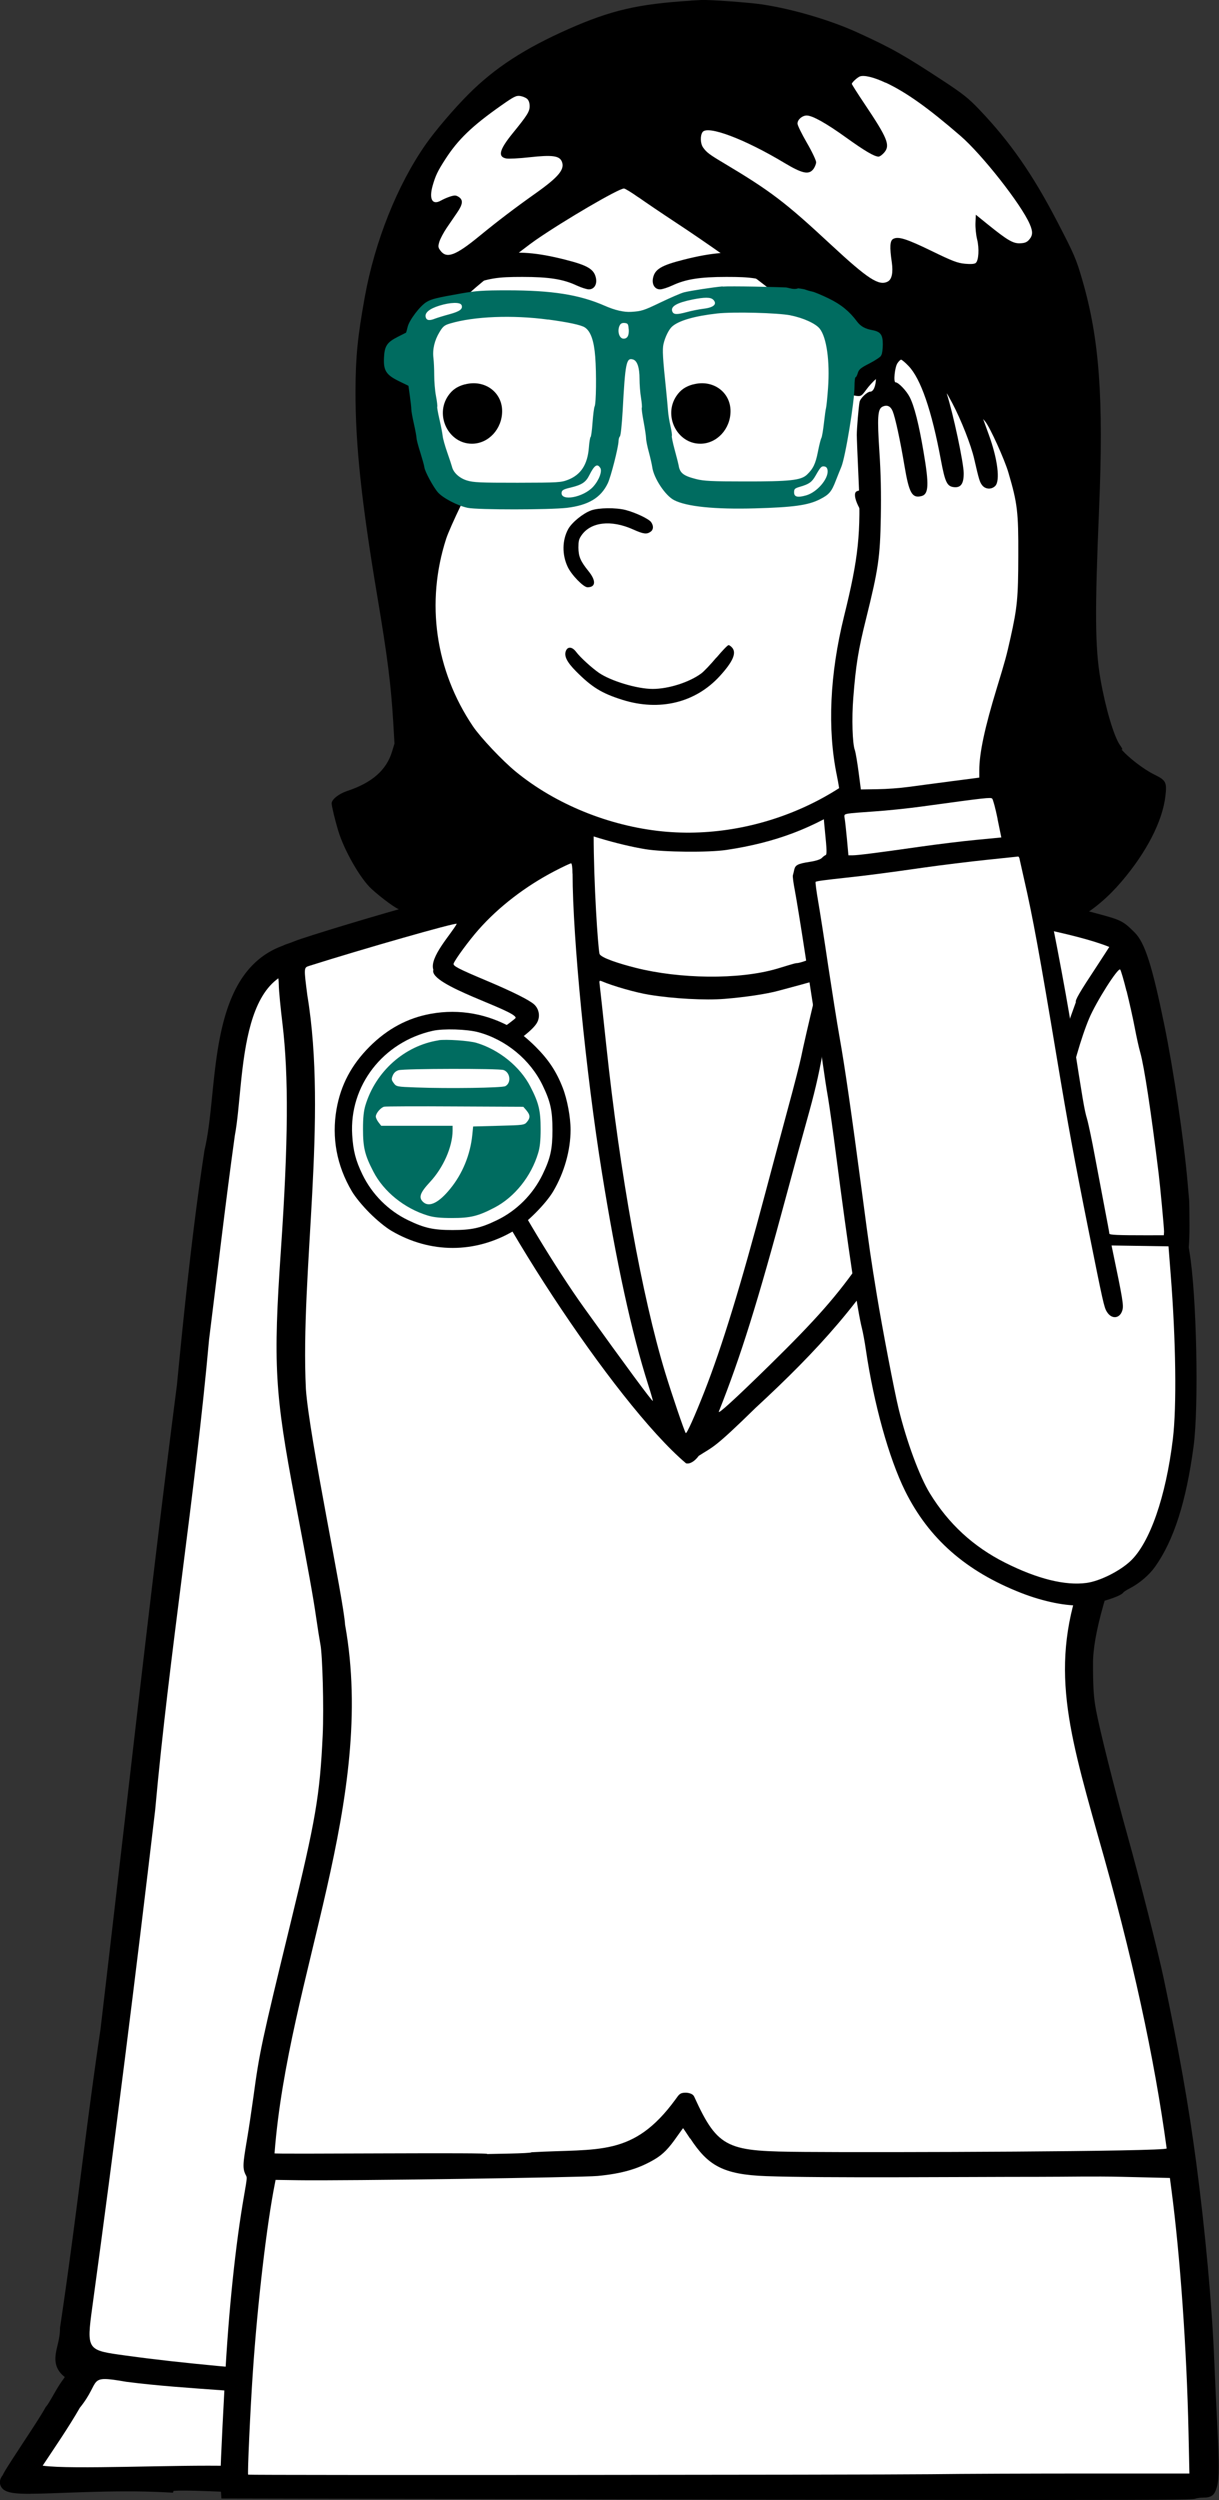 <svg data-name="レイヤー 2" xmlns="http://www.w3.org/2000/svg" viewBox="0 0 140 287"><rect x="0" y="0" width="140" height="287" fill="#333333" stroke="none"/><g data-name="レイヤー 1"><path d="M3.51 286.29c-2.06 0-3.11-.14-3.44-.93-.1-.23-.18-.69.25-1.22.19-.43.73-1.26 2.26-3.6.99-1.51 2.12-3.22 2.62-4.12l.04-.08.06-.07c.18-.2.5-.75.8-1.27.34-.6.73-1.27 1.12-1.79.09-.13.17-.24.22-.33-1.43-1.11-1.12-2.44-.84-3.61.15-.63.3-1.27.29-2.03.91-6.05 1.7-12.16 2.46-18.07.68-5.32 1.39-10.81 2.19-16.19.92-7.82 1.83-15.7 2.75-23.62 1.91-16.55 3.88-33.67 6.03-50.36.8-8.28 1.78-17.89 3.17-26.98.43-1.81.65-3.97.88-6.26.75-7.39 1.68-16.58 10.48-17.76.33-.03.62-.05.91-.05 2.39 0 4.52.98 6.32 2.9 10.62 11.33 7.9 53.95 6.88 70-.08 1.27-.15 2.36-.2 3.23-.83 17.4-1.77 37.13-4.41 54.32l-.22 1.68c-1.89 14.42-3.85 29.32-5.13 44.28.07.29.02.58-.14.84-.43.68-1.52 1.07-5.85 1.07-2.19 0-4.78-.1-7.07-.2-1.87-.08-3.63-.15-4.84-.15-.61 0-.97.02-1.17.04l-.07.2-.61-.03a86 86 0 0 0-4.7-.12c-2.56 0-4.94.09-7.04.16-1.56.06-2.93.11-4.02.11Z"/><path d="M34.98 108.81c-10.74 1.43-8.88 15.8-10.69 23.35-1.34 8.74-2.3 18.02-3.16 26.96-3.15 24.55-5.88 49.52-8.77 73.99-1.67 11.35-2.92 22.87-4.63 34.12.04 2.48-1.48 3.9.47 5.19.43 0 .35.35-.3 1.28-.73.97-1.49 2.6-1.97 3.12-1.09 1.95-4.8 7.26-4.89 7.76-1.86 1.88 7.96.24 18.29.78.28-.83 19.93 1.31 18.89-.88 1.33-15.61 3.39-31.13 5.37-46.17 2.61-17.02 3.55-36.34 4.4-54.25.76-13.33 6.16-77.08-13-75.24Z"/><path d="M37.79 111.62c12.42 7.78 8.69 53.02 8 67.92-.64 13.87-.93 24.36-2.05 38.21-1.28 13.11-3.38 25.91-4.81 38.94-.47 4.5-.93 9.12-1.59 13.7-.28 1.88-.58 2.27-1.85 2.16-6.85-.62-14.19-1.18-21.03-2.13-4.48-.62-4.55-.54-3.85-5.64 2.59-18.93 4.95-37.79 7.21-56.98 1.61-17.87 4.6-36.21 6.19-54.01.94-7.49 1.88-15.66 2.96-23.43 1.23-6.45.08-21.5 10.83-18.74ZM14.5 273.43c7.22.93 14.79.97 22 2.11-.61 10.85.45 6.81-10.01 7.55-6.3-.16-18.24.44-21.59-.03 1.43-2.16 2.94-4.34 4.27-6.65 2.53-3.13.7-3.79 5.33-2.98Z" fill="#fff"/><path d="M45.03 86.27c-.64 2.13-2.29 3.59-5.17 4.54-.98.33-1.78.98-1.77 1.43 0 .3.4 1.96.74 3.08.66 2.24 2.54 5.54 3.84 6.73 1.11 1.02 2.92 2.35 3.22 2.35.11 0 .72.26 1.36.59 3.2 1.63 7.53 2.35 15.5 2.61 5.57.18 53.86.04 55.2-.16 4.28-.64 7.82-2.67 10.86-6.24 2.85-3.34 4.69-6.9 5.03-9.77.19-1.63.08-1.85-1.27-2.51-1.26-.62-3.06-2.01-3.87-3l-.55-.67H45.34l-.31 1.02Z"/><path d="M119.36 287c-8.84 0-21.29-.02-37.96-.05l-55.97-.12-.1-1.51c-.06-.93.05-3.64.5-12.09.43-8.04 1.22-15.6 2.22-21.29.34-1.94.32-1.97.21-2.18-.44-.82-.37-1.33.12-4.23.18-1.04.5-3.19.72-4.78.7-5.18.94-6.3 4.27-19.98 2.89-11.85 3.37-14.67 3.69-21.57.15-3.16-.03-9.27-.26-10.41-.09-.47-.32-1.9-.5-3.16-.32-2.23-.88-5.35-2.41-13.38-2.34-12.33-2.53-15.55-1.63-28.73.85-12.44.9-19.98.18-26.01-.21-1.71-.42-3.84-.42-4.44 0-.45-.09-1.28-.2-1.8-.15-.72-.5-2.4 1.17-2.91.23-.07.6-.21.84-.31 1.17-.49 10.48-3.3 14.03-4.23.96-.25 2.89-.77 4.26-1.15l2.39-.66 3.57-2.36c3.17-2.1 3.23-2.14 5.16-2.87l1.94-.74.15-7.36.72-1.04c.74-1.07 1.32-1.56 2.82-2.38 1.71-.94 4.72-1.68 8.24-2.02.63-.06 2.14-.1 3.84-.1h1.32c3.81.05 6.02.27 8.73.88 4.62 1.03 6.91 3.23 7.42 7.14.05.4.15.96.23 1.28.1.44.22 1.57.27 2.41l.07 1.13.27.09c1.84.63 4.41 2.16 6.56 3.89 1.07.86 1.09.88 3.1 1.27.91.18 2.65.55 3.87.84 1.74.41 7.87 1.63 9.93 1.98.32.05 1.88.45 3.21.81 2.79.75 3.04.84 4.4 2.21 1.16 1.17 1.99 3.76 3.4 10.64 1.04 5.08 2.24 13.16 2.66 18.01.08.92.16 1.86.18 2.07.02.26.04 1.71.04 2.95.02 6.93-1.81 10.53-6.5 12.85-2.21 1.09-3.58 1.39-6.66 1.47l-1.68.04c.15 1.88.72 5.8 1.17 7.96.96 4.61 1.72 6.98 3.7 11.52 1.59 3.64 1.61 4.3.34 8.77l-.26.92q-1.21 4.25-1.19 6.76v.57c.02 2.39.09 3.32.35 4.74.42 2.26 2.09 8.93 3.58 14.27 1.43 5.11 3.54 13.45 4.19 16.52 1.78 8.43 2.86 14.56 3.74 21.18 1.03 7.78 1.81 16.29 2.07 22.79.09 2.13.24 5.37.33 7.16.24 4.52.24 6.35-.03 7.24-.29.98-.61 1.23-1.63 1.23-.32 0-.7.07-.82.11-.24.09-.4.16-17.98.16Z"/><path d="M77.2 84.03c-3.42.33-6.31 1.03-7.93 1.92-1.39.77-1.89 1.18-2.55 2.14l-.58.84-.08 3.83-.08 3.83-2.07.79c-2.36.9-1.99.69-5.99 3.35l-3.05 2.02-2.52.7c-1.38.38-3.31.91-4.27 1.16-3.52.92-12.77 3.71-13.92 4.2-.26.11-.66.26-.91.33-.72.22-.88.73-.62 1.98.12.58.22 1.45.22 1.96s.18 2.45.41 4.34c.73 6.09.68 13.65-.17 26.16-.9 13.13-.72 16.25 1.61 28.52 1.53 8.08 2.09 11.16 2.42 13.42.18 1.25.4 2.66.49 3.12.25 1.31.41 7.55.27 10.6-.33 6.95-.82 9.85-3.71 21.73-3.32 13.65-3.56 14.77-4.26 19.9-.22 1.6-.54 3.76-.72 4.81-.49 2.85-.5 3.16-.21 3.72.24.46.24.58-.13 2.69-1 5.67-1.78 13.16-2.21 21.19-.45 8.31-.56 11.12-.5 12l.05.77 55.23.12c39.62.08 55.35.07 55.66-.05.24-.09.73-.17 1.1-.17.67 0 .68 0 .87-.65.23-.78.23-2.61 0-6.97-.1-1.8-.25-5.04-.33-7.17-.26-6.46-1.04-14.99-2.06-22.71-.87-6.57-1.96-12.74-3.73-21.12-.64-3.04-2.76-11.37-4.18-16.47-1.51-5.4-3.18-12.04-3.6-14.33-.27-1.46-.34-2.44-.36-4.88-.02-3.41-.12-2.85 1.48-8.47 1.23-4.31 1.21-4.76-.3-8.23-2-4.59-2.77-7.01-3.75-11.68-.48-2.28-1.07-6.4-1.2-8.25l-.04-.65 2.51-.06c2.96-.07 4.22-.35 6.32-1.38 4.41-2.18 6.07-5.51 6.05-12.14 0-1.38-.02-2.69-.04-2.9-.02-.21-.1-1.14-.18-2.06-.43-4.86-1.6-12.82-2.65-17.92-1.35-6.61-2.16-9.21-3.19-10.24-1.21-1.22-1.3-1.26-4.04-2-1.46-.39-2.88-.75-3.13-.79-2.07-.35-8.2-1.57-9.98-1.99-1.22-.29-2.94-.66-3.84-.83-2.12-.41-2.25-.46-3.45-1.43-2.09-1.68-4.57-3.16-6.32-3.76l-.77-.26-.11-1.66c-.06-.91-.17-1.94-.25-2.27-.08-.34-.19-.94-.24-1.37-.47-3.57-2.51-5.51-6.8-6.47-2.67-.6-4.8-.81-8.57-.86-2.02-.03-4.29.01-5.08.09Z"/><path d="M87.58 86.47c3.77.55 5.37 1.08 6.63 2.21.78.7 1.17 1.66 1.41 3.51.26 1.94.26 8.06 0 10.51-.18 1.7-.69 6.04-.84 6.56-.07.23-2.74 1.33-3.32 1.31-.17 0-1.42.4-2.16.62-4.47 1.33-11.34 1.17-16.28-.08-1.8-.45-4.06-1.16-4.17-1.62-.18-.82-.67-8.08-.67-13.73v-6.24l.56-.62c1.3-1.46 4.43-2.39 9.17-2.74 2.51-.19 7.22-.03 9.66.32Zm12.06 13.01c1.78.96 2.71 1.58 4.47 2.99 3 2.42 7.28 6.84 6.93 7.16-.29.27-2.96 1.68-4.93 2.6-3.31 1.55-5.23 2.54-5.52 2.85-.15.16-.31.49-.36.74-.13.63.38 1.2 2.45 2.74 3.39 2.52 6.32 4.95 6.56 5.46.24.5.23.55-.53 2.4-.83 2.01-1.3 2.98-4.68 9.53-2.38 4.62-3.19 6.01-5.1 8.77-2.72 3.95-5.17 6.73-10.53 11.99-4.03 3.95-6.01 5.75-5.84 5.33 2.52-6.34 4.44-12.48 7.79-24.94.89-3.31 1.92-7.09 2.29-8.39.9-3.2 1.36-5.15 1.83-7.77.22-1.22.66-3.16.99-4.34.33-1.18.76-3.03.97-4.12.78-4.08 1.61-10.59 1.62-12.69 0-.67.06-.96.19-.95.1 0 .74.3 1.41.66Zm-33.88.81c.01 7.37 1.53 22.87 3.35 34.2 1.68 10.49 3.44 18.54 5.32 24.44.33 1.02.57 1.88.55 1.9-.08.08-3.16-4.1-7.9-10.7-3.27-4.56-7.74-11.97-9.94-16.47-1.89-3.88-3.4-7.66-3.65-9.16-.15-.9.18-1.23 3.23-3.18 2.97-1.91 4.56-3.16 4.97-3.94.37-.68.23-1.53-.33-2.06-.54-.5-2.45-1.46-5.44-2.72-3.32-1.4-3.92-1.71-3.82-1.99.2-.51 1.73-2.6 2.84-3.86 2.32-2.64 5.43-5.02 8.76-6.75.94-.49 1.8-.89 1.89-.89.09 0 .16.49.16 1.18Z" fill="#fff"/><path d="M111.72 104.91c3.4.89 11.65 2.17 15.68 3.8-.02.05-.66 1.02-1.4 2.16-2.06 3.12-2.53 3.94-2.44 4.18-1.64 4.51-3.3 9.34-4.19 16.69-1.95 12.79-1.05 25.92 1.92 36.83.48 2.52 2.34 6.36 3.54 9.5.2.73.21 1.38.02 1.45-4.49 10.96-2.35 18.37 1.21 31.09 4.02 13.98 6.54 25.76 7.93 36.03 0 .36-32.71.48-41.59.4-8.79-.08-9.89-.22-12.67-6.34-.21-.47-.99-.46-.99-.46-.68 0-.77.24-1.16.77-4.86 6.65-8.82 5.62-16.55 6.07 0 .15-4.93.18-5.13.21 1.62-.23-25 .04-24.37-.09 1.57-20.39 11.73-40.53 8.1-60.69-.14-2.76-4.11-21.48-4.5-27.06-.64-13.5 2.51-31.06.17-45.17-.41-3.17-.41-3.2.19-3.39 6.29-1.99 16.8-4.99 16.97-4.84-.6 1.14-3.18 3.84-2.69 5.28-.58 1.78 9.57 4.66 9.45 5.53-.29.35-3.49 2.59-5.26 3.68-3.58 2.16-3.16 2.75-2.07 6.68 3.29 10.19 18.67 33.8 26.9 40.77.43.11.99-.22 1.46-.86 1.65-1.07 1.64-.72 6.54-5.52 7.17-6.62 12.38-12.34 17.07-20.47 1.29-2.29 5.65-10.82 6.38-12.46 1.2-3.17 1.92-3.52 1.18-5.47-.37-1.17-7.31-6.18-8.36-7.14 1.92-1.04 8.48-4.11 9.46-4.85.7-.46 1.06-1.05 1.06-1.72.48.06-2.6-3.61-3.74-5.04.06 0 .9.2 1.89.45Z" fill="#fff"/><path d="M129.39 113.78c.32 1.29.74 3.17.93 4.18.19 1 .47 2.3.64 2.88.45 1.59 1.24 6.78 2.11 13.9.17 1.37.62 6.18.62 6.65 0 .7-.53 3.91-.79 4.75-1.16 3.75-5.06 5.91-10.66 5.91h-1.49l-.13-1.48c-.2-2.3-.15-9.93.07-12.24.34-3.43 1.2-9.46 1.76-12.24.66-3.31 1.73-7.03 2.64-9.18.8-1.9 3.31-5.86 3.56-5.61.08.08.41 1.2.73 2.49Zm-35.71.3c-.76 3.17-1.46 6.19-1.68 7.31-.13.63-.8 3.28-1.51 5.87-.7 2.61-1.87 6.95-2.59 9.68-2.84 10.7-4.97 17.63-6.99 22.79-1.11 2.83-2.04 4.9-2.15 4.79-.14-.14-1.6-4.44-2.37-6.96-2.66-8.75-5.19-22.8-6.76-37.54-.38-3.56-.72-6.71-.76-6.99-.06-.44-.03-.49.2-.4 1.3.56 3.94 1.32 5.51 1.57 2.73.45 6.43.65 8.63.47 2.36-.19 4.85-.56 6.19-.93.6-.16 1.7-.46 2.46-.66.75-.2 1.54-.43 1.75-.52.2-.08.39-.14.41-.12.02.02-.13.74-.35 1.63ZM79.27 245.49c2.02 3.08 3.71 4.15 8.72 4.33 6.7.24 22.56.08 31.33.08 3.43 0 6.19-.08 9.57 0l5.47.13.18 1.37c1 7.6 1.75 18.23 1.96 27.87l.1 4.69h-11.56c-6.35 0-14.55.03-18.19.08-6.99.08-78.27.13-78.35.05-.09-.09.24-7.42.54-11.78.53-7.87 1.61-17.06 2.53-21.64l.08-.42 2.68.04c4.89.08 32.52-.32 34.3-.49 2.84-.27 4.73-.83 6.57-1.92.95-.57 1.59-1.22 2.57-2.63.37-.52.67-.94.68-.94s.37.54.8 1.19Z" fill="#fff"/><path d="M79.32.08c-6.06.38-9.14 1.1-14 3.24-5.08 2.25-8.49 4.47-11.5 7.48-1.67 1.67-3.8 4.17-4.89 5.72-3.29 4.69-5.88 11.17-7.04 17.6-.82 4.56-1.05 6.85-1.06 10.76-.02 6.12.69 12.78 2.49 23.5 1.2 7.16 1.58 10.16 1.85 14.65l.18 3.09h4.12l4.12.01.54.7c.62.81 2.41 2.51 3.8 3.63 1.76 1.42 3.52 2.53 6.48 4.1 1.92 1.02 6.53 2.41 9.73 2.93 2.1.34 7.25.39 9.3.08 5.61-.84 10-2.5 14.45-5.47 2.36-1.58 4.09-3.07 5.49-4.73l1.05-1.25h12.24c6.73 0 12.24-.04 12.24-.09s-.13-.28-.29-.5c-.69-.98-1.66-4.27-2.23-7.54-.63-3.61-.66-7.76-.16-19.64.53-12.69.03-19.48-1.93-26.21-.7-2.42-.93-2.95-2.89-6.72-2.8-5.39-5.37-9.09-8.88-12.78-1.28-1.35-1.93-1.86-4.1-3.29-4.6-3.02-5.99-3.81-9.91-5.6-3.13-1.43-7.41-2.7-10.98-3.24-1.46-.22-6.08-.56-7.01-.51-.25.01-.8.05-1.22.07Z"/><path d="M101.73 9.49c2.38 1.13 4.82 2.86 8.57 6.1 2.48 2.14 6.98 7.86 7.96 10.13.38.87.36 1.3-.06 1.79-.26.3-.5.4-1.04.42-.81.04-1.46-.35-3.73-2.18l-1.36-1.1-.04.95c-.02.52.06 1.37.19 1.88.26 1.05.18 2.43-.16 2.71-.14.12-.57.15-1.23.09-.86-.08-1.44-.3-3.84-1.47-2.89-1.4-3.83-1.7-4.41-1.38-.37.2-.42.91-.16 2.67.17 1.19.01 1.97-.46 2.22-1.01.54-2.26-.27-6.56-4.26-5.23-4.86-6.87-6.11-12.33-9.37-1.6-.95-1.94-1.21-2.33-1.77-.31-.45-.34-1.36-.05-1.76.58-.8 4.84.8 9.41 3.55 2.02 1.21 2.78 1.38 3.3.72.18-.23.33-.6.33-.81s-.48-1.23-1.07-2.24c-.59-1.02-1.07-2-1.07-2.19 0-.46.54-.93 1.06-.93.65 0 2.23.88 4.55 2.55 2.13 1.53 3.23 2.17 3.7 2.17.14 0 .44-.22.66-.48.7-.83.37-1.64-2.28-5.59-.8-1.19-1.45-2.22-1.45-2.28 0-.16.61-.72.91-.85.48-.19 1.62.08 2.97.72Zm-41.18 1.87c.18.17.28.46.28.83 0 .61-.27 1.05-1.95 3.11-1.52 1.87-1.74 2.69-.76 2.89.27.06 1.49 0 2.73-.14 2.55-.28 3.37-.17 3.66.46.4.89-.3 1.76-2.88 3.6-2.61 1.85-4.43 3.24-6.57 4.99-2.74 2.25-3.77 2.63-4.48 1.67-.27-.36-.28-.48-.12-1.02.1-.33.48-1.05.83-1.57.36-.52.91-1.33 1.21-1.77.66-.96.71-1.45.2-1.79-.32-.21-.46-.22-.96-.07-.32.1-.81.31-1.09.47-1 .57-1.4-.15-.96-1.71.33-1.15.57-1.66 1.46-3.04 1.46-2.26 3.07-3.81 6.4-6.15 1.48-1.04 1.74-1.17 2.2-1.1.29.05.64.19.8.34Zm12.78 11.29c.79.56 2.74 1.88 4.32 2.92 3.28 2.15 8.41 5.77 10.17 7.17.65.52 1.21.93 1.26.93s.44.3.88.68c.43.37 1.34 1.11 2.01 1.64 1.25.99 4.21 4.14 4.59 4.89.22.43.35.96.74 2.98.25 1.32.38 1.51 1.08 1.59.49.06.58 0 1.06-.65.72-.99 1.73-1.89 2.68-2.39.71-.38.98-.43 2.18-.43s1.45.04 2.31.51c1.8.97 2.91 2.45 3.53 4.7.57 2.07.57 4.1 0 7.52-.18 1.1-.72 2.18-1.59 3.17-.93 1.05-2.92 2.08-4 2.06-1.45-.02-3.44-1.34-4.14-2.74-.2-.41-.43-.77-.51-.83-.28-.2-1.41-.13-1.61.11-.46.56.75 2.87 2.16 4.1 1.06.93 2.18 1.44 3.61 1.64 1.03.15 1.38.13 2.25-.08.57-.14 1.07-.2 1.13-.14.14.17.54 1.73.85 3.33.37 1.89.38 6.45.02 8.38-.58 3.11-1.38 5.15-3.17 8.03-5.71 9.23-17.65 14.85-29.1 13.7-6.11-.62-12.25-3.12-16.8-6.85-1.55-1.27-4.05-3.92-4.93-5.22-4.32-6.41-5.43-14.2-3.07-21.52.42-1.31 2.96-6.58 3.43-7.12.4-.46.21-.89-1.23-2.83-2.91-3.92-4.95-9.01-4.94-12.32 0-1.14.09-1.25 2.96-3.77 1.09-.96 2.23-1.96 2.52-2.23 1.44-1.31 6.08-5.01 7.54-6.02 3.28-2.27 9.51-5.91 10.14-5.92.13 0 .88.46 1.67 1.02Z" fill="#fff"/><path d="M67.88 58.6c-.92.33-2.21 1.38-2.63 2.15-.69 1.27-.71 2.92-.06 4.31.43.93 1.82 2.36 2.28 2.36.96 0 1.01-.75.12-1.85-.93-1.15-1.15-1.68-1.16-2.71 0-.72.05-.96.33-1.37 1.06-1.57 3.41-1.85 5.95-.71 1.18.53 1.56.58 2 .27.35-.24.37-.68.07-1.11-.26-.37-1.78-1.09-2.92-1.39-1.13-.29-3.1-.27-3.99.05Zm-18.39 57.78c-2.67.48-5 1.73-7.05 3.78-2.09 2.1-3.3 4.39-3.79 7.17-.57 3.28.02 6.48 1.76 9.43.39.66 1.21 1.66 2.04 2.49s1.83 1.65 2.49 2.04c4.47 2.63 9.63 2.63 14.08 0 1.44-.85 3.67-3.09 4.52-4.53 1.27-2.15 1.99-4.72 1.99-7.06 0-1.44-.38-3.48-.9-4.82-.72-1.86-1.62-3.22-3.12-4.72-.84-.84-1.83-1.65-2.49-2.04-2.94-1.73-6.24-2.33-9.53-1.74Z"/><path d="M54.94 118.5c3.18.86 5.97 3.17 7.38 6.1.9 1.86 1.13 2.9 1.13 5.11s-.23 3.25-1.13 5.11c-1.1 2.28-2.97 4.16-5.25 5.26-1.86.9-2.89 1.13-5.1 1.13s-3.23-.23-5.1-1.13c-2.28-1.1-4.15-2.98-5.25-5.26-.77-1.59-1.06-2.72-1.17-4.52-.35-5.66 3.53-10.68 9.24-11.96 1.23-.28 3.96-.19 5.25.16Z" fill="#fff"/><path d="M50.37 119.43c-3.9.61-7.22 3.56-8.4 7.45-.2.66-.28 1.42-.28 2.74 0 2.12.21 3 1.19 4.88 1.19 2.31 3.58 4.24 6.27 5.05.66.2 1.42.28 2.74.28 2.13 0 3.01-.21 4.89-1.19 2.31-1.2 4.23-3.59 5.03-6.28.2-.66.28-1.42.28-2.74 0-2.13-.21-3.01-1.18-4.88-1.18-2.29-3.59-4.24-6.19-5.02-.84-.25-3.48-.43-4.35-.3Z" fill="#006c60"/><path d="M57.84 122.84c.77.29.9 1.47.2 1.85-.36.2-6.53.29-10.25.15-2.23-.08-2.27-.09-2.57-.5-.27-.36-.28-.47-.11-.88.13-.31.36-.51.67-.6.65-.19 11.56-.21 12.05-.02Zm2.62 4.64c.44.51.46.85.06 1.32-.29.35-.37.37-3.24.44l-2.94.08-.1.99c-.23 2.25-1.12 4.44-2.54 6.17-1.3 1.6-2.4 2.14-3.08 1.53-.58-.52-.4-1.06.76-2.31 1.53-1.64 2.58-4.02 2.6-5.88v-.58h-8.2l-.31-.4c-.17-.22-.31-.52-.31-.66 0-.37.57-1.04.96-1.13.18-.04 3.85-.06 8.16-.03l7.82.04.37.42Z" fill="#fff"/><path d="M82.28 75.48c-.66.79-1.44 1.61-1.74 1.83-1.38 1.02-3.76 1.78-5.58 1.78s-4.85-.93-6.19-1.86c-.83-.58-2.13-1.76-2.6-2.39-.46-.61-.98-.65-1.19-.09-.21.58.14 1.27 1.17 2.31 1.83 1.84 2.95 2.53 5.33 3.28 4.26 1.34 8.39.34 11.19-2.73 1.48-1.62 1.93-2.62 1.44-3.23-.14-.17-.34-.32-.44-.32s-.72.64-1.38 1.43Z"/><path d="M82.98 32.88c-1.03.09-3.67.49-4.42.68-.33.08-1.55.61-2.7 1.16-1.93.93-2.19 1.01-3.36 1.08q-1.27.08-3.05-.7c-2.92-1.28-6.05-1.77-11.21-1.77-2.76 0-3.59.06-5.25.35-2.83.5-3.42.64-3.99.98-.75.44-2 2.09-2.18 2.86-.08.35-.17.65-.19.67-.03.02-.46.23-.95.48-1.24.63-1.52 1.05-1.58 2.41-.07 1.47.25 1.96 1.74 2.69l1.07.52.16 1.15c.09.64.17 1.33.17 1.55 0 .22.14.98.3 1.68s.29 1.43.3 1.62c0 .19.2.94.44 1.68.23.74.44 1.49.46 1.68.05.48 1.05 2.31 1.56 2.88.6.67 2.27 1.53 3.41 1.77 1.15.24 9.4.23 11.4 0 2.47-.3 3.89-1.15 4.69-2.81.36-.74 1.23-4.17 1.24-4.85 0-.22.07-.46.16-.55s.22-1.34.31-2.89c.3-5.59.42-6.17 1.2-5.93.48.15.74.93.74 2.22 0 .62.07 1.6.17 2.17.09.57.13 1.09.09 1.15-.04.06.05.76.2 1.55.15.8.28 1.66.29 1.93 0 .27.15 1.01.33 1.65.17.64.34 1.4.38 1.68.17 1.26 1.48 3.26 2.5 3.79 1.44.75 4.68 1.08 9.31.95 4.39-.12 6.09-.36 7.4-1.02 1.11-.56 1.38-.87 1.89-2.21.2-.51.47-1.19.61-1.52.47-1.1 1.52-7.51 1.52-9.27 0-.57.05-1.03.12-1.03s.18-.22.26-.49c.12-.41.34-.59 1.34-1.1.65-.33 1.27-.75 1.36-.91.09-.17.17-.74.17-1.28 0-1.12-.26-1.46-1.25-1.64-.81-.15-1.31-.44-1.72-.99-.85-1.15-1.84-1.96-3.25-2.64-.78-.38-1.62-.73-1.86-.78-.25-.05-.6-.15-.81-.23-.21-.08-.86-.17-1.45-.21-1.68-.11-7.23-.21-8.06-.14Z" fill="#006c60"/><path d="M81.9 34.39c.51.51.09.91-1.08 1.05-.49.06-1.38.23-1.99.4-1.12.3-1.48.28-1.62-.09-.22-.57.52-1 2.35-1.37 1.36-.27 2.06-.27 2.34.02Zm-28.89.63c.18.45-.19.73-1.41 1.06-.67.18-1.4.41-1.64.5-.65.26-.97.21-1.07-.17-.13-.5.41-.96 1.57-1.32 1.25-.39 2.41-.42 2.54-.07Zm37.79 1.19c1.45.28 2.89.94 3.35 1.53.79 1.01 1.17 3.73.95 6.8-.08 1.13-.19 2.16-.23 2.29-.04.12-.15.9-.24 1.71-.09.81-.22 1.61-.3 1.75-.08.14-.25.84-.39 1.55-.27 1.39-.54 1.96-1.26 2.65-.68.65-1.96.79-7.19.78-3.73 0-4.67-.05-5.53-.27-1.49-.38-1.89-.69-2.03-1.63-.02-.13-.22-.91-.44-1.72-.22-.81-.37-1.54-.33-1.61.04-.07-.03-.57-.15-1.1-.13-.54-.26-1.34-.29-1.79-.03-.44-.13-1.47-.21-2.29-.4-3.82-.45-4.72-.31-5.36.18-.8.62-1.69 1-2.02.77-.68 2.58-1.2 5.15-1.49 1.87-.21 6.93-.08 8.44.21Zm-27.85.47c2.31.31 3.8.63 4.22.91.67.44 1.05 1.53 1.19 3.36.15 1.95.11 5.38-.07 5.71-.07.13-.17.97-.24 1.87-.06.9-.17 1.64-.22 1.64s-.15.55-.2 1.22c-.15 1.93-.91 3.1-2.37 3.68-.82.32-1.08.34-5.81.35-4.32 0-5.06-.03-5.82-.26-.87-.27-1.56-.9-1.72-1.58-.04-.16-.28-.89-.54-1.63-.26-.74-.5-1.59-.53-1.9-.03-.31-.2-1.17-.37-1.91-.17-.74-.29-1.4-.25-1.45.03-.06-.03-.62-.15-1.24s-.2-1.69-.2-2.36-.04-1.57-.09-1.99c-.12-1 .12-2.02.7-2.98.4-.66.56-.79 1.24-.99 2.73-.81 7.14-.99 11.23-.44Zm9.26 1.1c.05.73-.15 1.1-.59 1.1-.51 0-.77-.91-.44-1.54.11-.21.29-.29.57-.26.36.04.41.12.45.7Zm-3.27 15.93c.25.39-.15 1.44-.83 2.18-1.14 1.23-3.76 1.7-3.61.64.04-.26.23-.37 1.05-.56 1.28-.31 1.73-.61 2.13-1.41.58-1.16.92-1.39 1.26-.84Zm26.11.29c.11.97-1.22 2.52-2.47 2.87-.99.28-1.38.18-1.38-.35 0-.39.07-.46.68-.64 1.06-.31 1.36-.53 1.79-1.28.57-1 .67-1.1 1.01-1.05.22.03.33.18.37.45Z" fill="#fff"/><path d="M102.66 39.46c-.33.16-.8.47-1.03.69-.52.5-1.03 2.12-1.03 3.27 0 .86-.28 1.54-.64 1.54s-1.16.77-1.24 1.18c-.11.58-.32 3.04-.32 3.79 0 .33.09 2.57.2 4.95.3 6.31 0 9.16-1.66 15.86-1.64 6.65-1.93 12.94-.83 18.28.21 1.03.35 1.94.3 2.01-.05.08-.35.14-.68.14-.82 0-1.22.41-1.22 1.25 0 .36.11 1.79.25 3.17.2 1.93.21 2.53.07 2.57-.1.03-.31.19-.44.33-.16.17-.67.34-1.39.45-1.36.21-1.66.36-1.78.89-.05.23-.12.53-.16.66-.04.13.07.92.23 1.75s.72 4.26 1.23 7.61c.51 3.35.99 6.44 1.07 6.86.45 2.38.68 3.72.92 5.49.15 1.09.41 2.82.59 3.82.17 1.01.59 3.99.93 6.64 1.37 10.57 2.47 17.92 2.96 19.82.12.47.32 1.55.45 2.44.91 6.22 2.65 12.48 4.51 16.24 2.72 5.48 6.99 9.23 13.33 11.71 2.55 1 5.33 1.56 7.02 1.41 1.65-.14 4.43-1 4.71-1.46.05-.08.38-.29.73-.47 1.12-.58 2.24-1.53 2.92-2.49 2.15-3.03 3.57-7.45 4.42-13.81.62-4.6.35-17.46-.47-22.32-.36-2.11.14-1.92-4.86-1.92-3.36 0-4.34-.04-4.34-.19 0-.1-.25-1.42-.54-2.93-.29-1.51-.8-4.23-1.14-6.03-.33-1.8-.74-3.73-.9-4.27-.29-.97-.46-1.98-1.69-9.9-.73-4.72-2.65-14.71-3.71-19.3-.21-.91-.39-1.86-.39-2.09 0-.58-.64-1.2-1.19-1.15-.58.05-.8-.13-.8-.63 0-.24-.13-1.07-.29-1.86-.68-3.28-.78-3.61-1.34-4.28-.52-.63-.53-.65-.43-1.71.2-2.1 1-5.98 1.69-8.16 2.01-6.36 2.6-10.42 2.45-16.76-.11-4.85-.72-8.35-1.86-10.62-.29-.58-.53-1.25-.53-1.47s-.07-.46-.16-.51c-.09-.05-.42-.62-.74-1.26-.86-1.71-1.42-2.41-2.29-2.85-.42-.22-.86-.39-1-.39s-.73-.49-1.32-1.08c-.76-.77-1.39-1.23-2.15-1.6-.59-.29-1.17-.52-1.27-.52s-.39-.29-.64-.65c-.92-1.34-2.43-2.38-3.45-2.38-.25 0-.73.13-1.06.28Z"/><path d="M104.33 42c1.41 1.45 2.67 5.1 3.73 10.81.49 2.6.71 3.05 1.55 3.12.76.06 1.08-.43 1.07-1.62-.01-1.2-1.21-6.83-1.94-9.11-.05-.17.22.31.62 1.06 1.05 2 2.15 4.8 2.52 6.4.56 2.44.64 2.69.93 3.06.37.46 1.06.5 1.49.07.59-.59.28-3.09-.73-5.87-.24-.67-.49-1.36-.55-1.52l-.11-.3.25.3c.54.66 2.21 4.34 2.65 5.84 1.04 3.53 1.16 4.52 1.14 9.56-.01 4.87-.12 5.94-.9 9.45-.46 2.06-.59 2.54-1.57 5.75-1.38 4.52-2.01 7.46-2.01 9.43v.84l-3.23.42c-1.78.23-3.99.53-4.91.65-.92.13-2.52.25-3.57.26l-1.89.03-.27-2.06c-.15-1.13-.34-2.23-.42-2.45-.28-.72-.37-3.67-.18-6.01.29-3.75.57-5.49 1.47-9.09 1.41-5.68 1.61-7.05 1.69-11.66.05-2.72 0-5.07-.16-7.46-.26-3.99-.2-4.92.33-5.2.53-.27.94-.09 1.19.5.3.73.86 3.31 1.36 6.29.53 3.14.87 3.73 1.95 3.46.83-.21.89-1.28.24-5.07-.54-3.2-1.06-5.25-1.59-6.29-.37-.73-1.3-1.7-1.63-1.7-.26 0-.09-1.73.22-2.19.14-.22.34-.41.42-.41s.47.32.83.7Zm10.23 52 .44 2.14-2.9.28c-1.6.15-4.51.51-6.48.79-4.83.69-7.12.98-7.7.98h-.48l-.17-1.87c-.1-1.03-.21-2.08-.26-2.35-.08-.45-.06-.48.42-.57.28-.05 1.65-.16 3.02-.25 1.39-.09 3.78-.34 5.33-.55 7.51-1.03 7.99-1.08 8.17-.92.1.1.38 1.14.62 2.32Zm2.55 4.68c.04.19.27 1.23.52 2.32.96 4.17 1.77 8.57 3.77 20.59 1.25 7.51 1.99 11.52 3.56 19.36 1.74 8.67 1.84 9.13 2.16 9.64.55.91 1.52.8 1.79-.2.15-.55.03-1.28-1.16-6.97l-.09-.44 3.27.05 3.27.05.25 3.21c.6 7.6.7 15.19.25 18.91-.8 6.64-2.65 11.94-4.89 14.03-1.25 1.16-3.52 2.29-5.03 2.49-2.44.33-5.64-.46-9.34-2.32-3.67-1.85-6.5-4.46-8.65-7.97-1.19-1.94-2.67-5.95-3.59-9.72-.49-2.01-1.87-9.22-2.5-13.06-.68-4.16-.83-5.16-1.69-11.68-1.24-9.37-1.99-14.55-2.59-17.91-.29-1.63-.87-5.32-1.3-8.16-.42-2.85-.94-6.18-1.15-7.39-.21-1.21-.34-2.23-.3-2.27.09-.09 1.02-.21 3.58-.49 2.34-.25 4.64-.55 8.83-1.15 2.04-.29 5.31-.69 7.23-.89 1.93-.2 3.55-.37 3.62-.38.06-.01.15.14.18.33Z" fill="#fff"/><path d="M57.22 29.21c-2.09.35-5.13 1.47-5.79 2.12-.32.32-.33 1.21-.01 1.52.44.44.91.43 2.29-.05 2.57-.88 3.39-1.01 6.29-1.01 3.06 0 4.68.26 6.22.98.54.25 1.17.45 1.41.45.6 0 .95-.55.82-1.26-.2-1.05-.93-1.49-3.54-2.15-3.23-.82-5.43-.99-7.69-.61Zm29 0c2.09.35 5.13 1.47 5.79 2.12.32.32.33 1.21.01 1.52-.44.44-.91.43-2.29-.05-2.57-.88-3.39-1.01-6.29-1.01-3.06 0-4.68.26-6.22.98-.54.25-1.17.45-1.41.45-.6 0-.95-.55-.82-1.26.2-1.05.93-1.49 3.54-2.15 3.23-.82 5.43-.99 7.69-.61ZM53.36 44.13c-.87.24-1.43.63-1.9 1.32-1.54 2.27.07 5.49 2.74 5.49 1.9 0 3.47-1.69 3.47-3.74 0-2.22-2.06-3.68-4.31-3.06Zm26.23 0c-.87.24-1.43.63-1.9 1.32-1.54 2.27.07 5.49 2.74 5.49 1.9 0 3.47-1.69 3.47-3.74 0-2.22-2.06-3.68-4.31-3.06Z"/></g></svg>